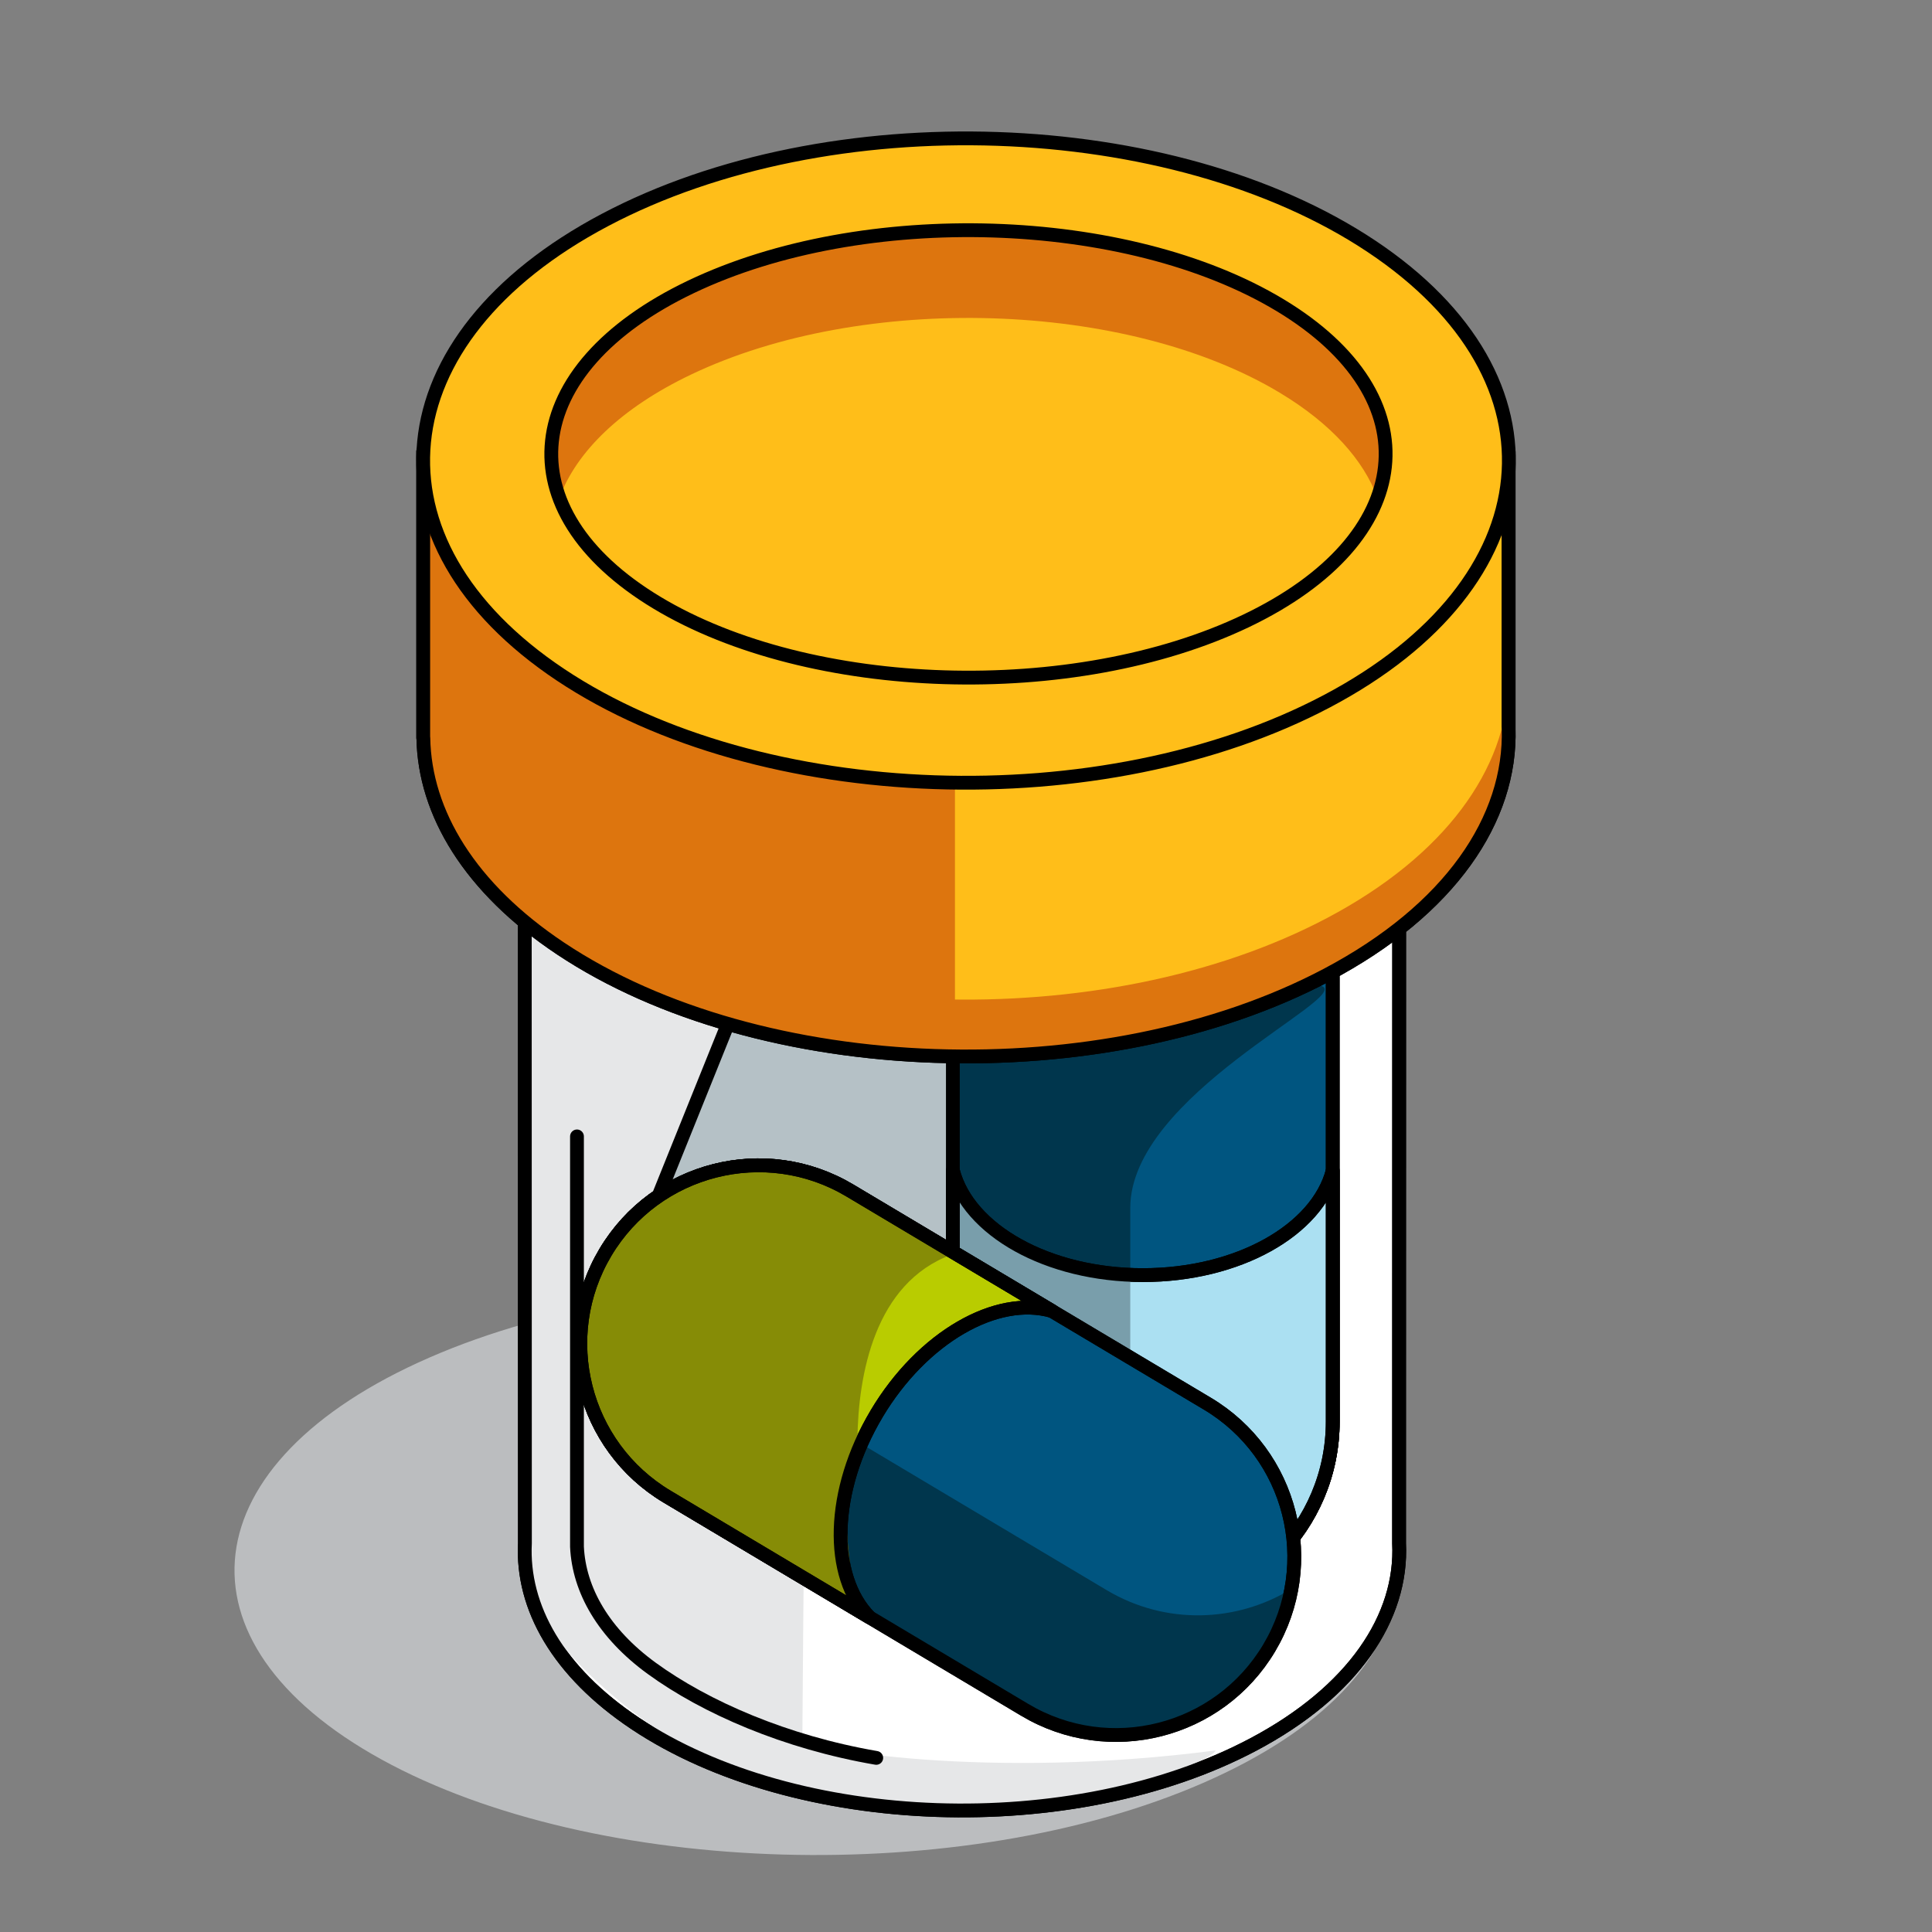 <svg width="140" height="140" viewBox="0 0 140 140" fill="none" xmlns="http://www.w3.org/2000/svg">
<rect x="0" y="0" width="140" height="140" fill="#808080" stroke="none"/>
<g clip-path="url(#clip0_21240_1341)">
<path d="M31.116 98.375C13.728 105.955 12.183 118.997 27.664 127.509C43.148 136.021 69.793 136.777 87.181 129.198C104.569 121.618 106.114 108.576 90.63 100.064C75.149 91.552 48.502 90.796 31.114 98.375H31.116Z" fill="#BBBDBF"/>
<path d="M101.391 49.986C101.391 41.412 98.54 33.096 93.313 26.3C85.666 16.363 74.556 21.61 69 21.683C64.501 21.742 53.701 16.335 46.127 26.146C40.883 32.942 38.027 41.269 38.024 49.854C38.024 71.221 38.038 111.824 38.038 111.824C37.803 116.46 40.432 121.153 46.038 124.891C57.677 132.65 77.711 133.339 90.784 126.431C98.067 122.584 101.648 117.188 101.382 111.824C101.382 111.824 101.391 71.246 101.391 49.983V49.986Z" fill="white" stroke="black" stroke-miterlimit="10"/>
<path d="M88.833 44.086L95.427 32.219C93.204 29.705 90.969 27.286 88.768 25.038L82.83 23.892L53.264 22.383C45.408 30.363 46.827 28.372 39.598 37.741C37.652 40.261 39.278 111.549 37.722 114.29C40.2 121.724 53.788 130.393 58.1 129.85C75.687 133.319 88.074 127.559 88.08 126.843C71.784 128.982 58.134 126.787 58.142 125.893C58.271 109.771 58.548 55.812 61.286 55.166C77.734 51.279 88.835 44.092 88.835 44.092L88.833 44.086Z" fill="#E6E7E8"/>
<path d="M101.391 49.986C101.391 41.412 98.54 33.096 93.313 26.3C85.666 16.363 74.556 17.802 69 17.872C64.501 17.931 53.701 16.335 46.127 26.146C40.883 32.942 38.027 41.269 38.024 49.854C38.024 71.221 38.038 111.824 38.038 111.824C37.803 116.461 40.432 121.153 46.038 124.891C57.677 132.65 77.711 133.339 90.784 126.431C98.067 122.584 101.648 117.189 101.382 111.824C101.382 111.824 101.391 71.246 101.391 49.983V49.986Z" stroke="black" stroke-miterlimit="10"/>
<path d="M82.813 57.109H82.81C75.209 57.109 69.048 63.27 69.048 70.871V103.009C69.048 110.61 75.209 116.771 82.81 116.771H82.813C90.413 116.771 96.575 110.61 96.575 103.009V70.871C96.575 63.27 90.413 57.109 82.813 57.109Z" fill="#005580" stroke="black" stroke-linecap="round" stroke-linejoin="round"/>
<path d="M77.098 74.51C79.441 68.693 76.626 62.079 70.81 59.736C64.994 57.394 58.38 60.21 56.037 66.026L46.134 90.612C43.791 96.428 46.606 103.042 52.422 105.385C58.238 107.728 64.852 104.912 67.195 99.095L77.098 74.51Z" fill="#B5C1C6" stroke="black" stroke-linecap="round" stroke-linejoin="round"/>
<path d="M77.157 58.324C72.377 60.483 69.051 65.285 69.051 70.871V103.006C69.051 110.3 74.726 116.267 81.903 116.738V87.534C81.903 79.352 97.86 72.335 95.805 71.465C89.958 68.987 69.157 63.709 77.157 58.327V58.324Z" fill="#00364D"/>
<path d="M82.813 57.109H82.81C75.209 57.109 69.048 63.27 69.048 70.871V103.009C69.048 110.61 75.209 116.771 82.81 116.771H82.813C90.413 116.771 96.575 110.61 96.575 103.009V70.871C96.575 63.27 90.413 57.109 82.813 57.109Z" stroke="black" stroke-linecap="round" stroke-linejoin="round"/>
<path d="M82.813 92.4C75.905 92.4 70.171 89.13 69.051 84.832V103.006C69.051 110.608 75.214 116.768 82.813 116.768C90.415 116.768 96.575 110.606 96.575 103.006V84.832C95.455 89.127 89.72 92.4 82.813 92.4Z" fill="#ABE0F2" stroke="black" stroke-linecap="round" stroke-linejoin="round"/>
<path d="M81.903 92.378C75.407 92.103 70.12 88.936 69.051 84.832V103.006C69.051 110.3 74.726 116.267 81.903 116.738V92.38V92.378Z" fill="#799EAB"/>
<path d="M82.813 92.4C75.905 92.4 70.171 89.13 69.051 84.832V103.006C69.051 110.608 75.214 116.768 82.813 116.768C90.415 116.768 96.575 110.606 96.575 103.006V84.832C95.455 89.127 89.72 92.4 82.813 92.4Z" stroke="black" stroke-linecap="round" stroke-linejoin="round"/>
<path d="M74.258 123.902C80.386 127.554 88.314 125.548 91.967 119.421C95.619 113.293 93.613 105.365 87.486 101.712L61.583 86.271C55.455 82.618 47.527 84.625 43.874 90.752C40.222 96.879 42.228 104.808 48.355 108.46L74.258 123.902Z" fill="#005580" stroke="black" stroke-linecap="round" stroke-linejoin="round"/>
<path d="M80.198 115.231L54.295 99.787C49.526 96.945 47.256 91.51 48.205 86.352C46.483 87.408 44.982 88.883 43.876 90.74C40.222 96.866 42.23 104.796 48.356 108.45L74.259 123.894C80.385 127.548 88.315 125.541 91.969 119.414C92.778 118.056 93.31 116.609 93.579 115.139C89.617 117.572 84.47 117.776 80.2 115.231H80.198Z" fill="#00364D"/>
<path d="M63.518 102.455C66.839 96.886 72.232 93.837 76.233 94.999L61.583 86.265C55.457 82.611 47.527 84.619 43.873 90.745C40.219 96.872 42.227 104.801 48.353 108.455L63.003 117.189C60.08 114.221 60.197 108.027 63.518 102.458V102.455Z" fill="#B9CC00" stroke="black" stroke-linecap="round" stroke-linejoin="round"/>
<path d="M60.309 85.596C54.396 82.902 47.281 85.03 43.876 90.74C40.222 96.866 42.23 104.796 48.356 108.45L61.891 116.519C61.911 114.268 60.374 107.853 62.132 104.339C62.185 99.599 63.386 92.966 68.947 90.916C68.69 88.992 63.137 87.486 60.312 85.596H60.309Z" fill="#868C06"/>
<path d="M63.518 102.455C66.839 96.886 72.231 93.837 76.233 94.999L61.583 86.265C55.457 82.611 47.527 84.619 43.873 90.745C40.219 96.872 42.227 104.801 48.353 108.455L63.003 117.189C60.08 114.221 60.197 108.027 63.518 102.458V102.455Z" stroke="black" stroke-linecap="round" stroke-linejoin="round"/>
<path d="M74.258 123.902C80.386 127.554 88.314 125.548 91.967 119.421C95.619 113.293 93.613 105.365 87.486 101.712L61.583 86.271C55.455 82.618 47.527 84.625 43.874 90.752C40.222 96.879 42.228 104.808 48.355 108.46L74.258 123.902Z" stroke="black" stroke-linecap="round" stroke-linejoin="round"/>
<path d="M109.32 52.777V32.71H88.749C77.154 28.977 62.992 28.916 51.243 32.71H30.669V53.472H30.677C30.775 58.909 34.048 64.353 40.623 68.734C55.071 78.364 79.934 79.221 96.16 70.644C105.078 65.932 109.522 59.349 109.32 52.777Z" fill="#FFBE19" stroke="black" stroke-linecap="round" stroke-linejoin="round"/>
<path d="M109.32 49.417C109.169 55.734 104.734 61.995 96.16 66.525C79.934 75.099 55.071 74.245 40.623 64.615C34.048 60.233 30.778 54.79 30.677 49.353H30.669V53.469H30.677C30.775 58.906 34.048 64.35 40.623 68.731C55.071 78.361 79.934 79.218 96.16 70.641C105.078 65.929 109.522 59.346 109.32 52.774V49.417Z" fill="#DD750E"/>
<path d="M69.199 29.898C63.025 29.971 56.857 30.892 51.243 32.707H30.669V53.469H30.677C30.775 58.906 34.048 64.35 40.623 68.732C48.199 73.783 58.643 76.392 69.199 76.521V29.898Z" fill="#DD750E"/>
<path d="M109.32 52.777V32.71H88.749C77.154 28.977 62.992 28.916 51.243 32.71H30.669V53.472H30.677C30.775 58.909 34.048 64.353 40.623 68.734C55.071 78.364 79.934 79.221 96.16 70.644C105.078 65.932 109.522 59.349 109.32 52.777Z" stroke="black" stroke-linecap="round" stroke-linejoin="round"/>
<path d="M43.842 15.938C27.616 24.511 26.174 39.27 40.622 48.899C55.07 58.528 79.934 59.385 96.16 50.809C112.386 42.235 113.828 27.476 99.38 17.847C84.932 8.218 60.068 7.364 43.842 15.938Z" fill="#FFBE19" stroke="black" stroke-linecap="round" stroke-linejoin="round"/>
<path d="M50.075 27.143C62.544 21.19 81.654 21.784 92.756 28.47C96.463 30.702 98.801 33.331 99.817 36.067C101.604 31.251 99.313 26.062 92.756 22.111C81.654 15.425 62.544 14.832 50.075 20.784C41.773 24.749 38.514 30.615 40.538 36.067C41.779 32.732 44.976 29.576 50.075 27.143Z" fill="#DD750E"/>
<path d="M63.496 127.383C56.938 126.255 51.122 123.729 47.225 120.893C43.744 118.359 41.955 115.226 41.81 112.081V82.348" stroke="black" stroke-linecap="round" stroke-linejoin="round"/>
<path d="M50.075 20.784C37.607 26.737 36.498 36.985 47.6 43.672C58.705 50.358 77.812 50.952 90.28 44.999C102.749 39.046 103.858 28.798 92.756 22.111C81.654 15.425 62.544 14.832 50.075 20.784Z" stroke="black" stroke-linecap="round" stroke-linejoin="round"/>
</g>
<defs>
<clipPath id="clip0_21240_1341">
<rect width="140" height="140" fill="white"/>
</clipPath>
</defs>
</svg>
